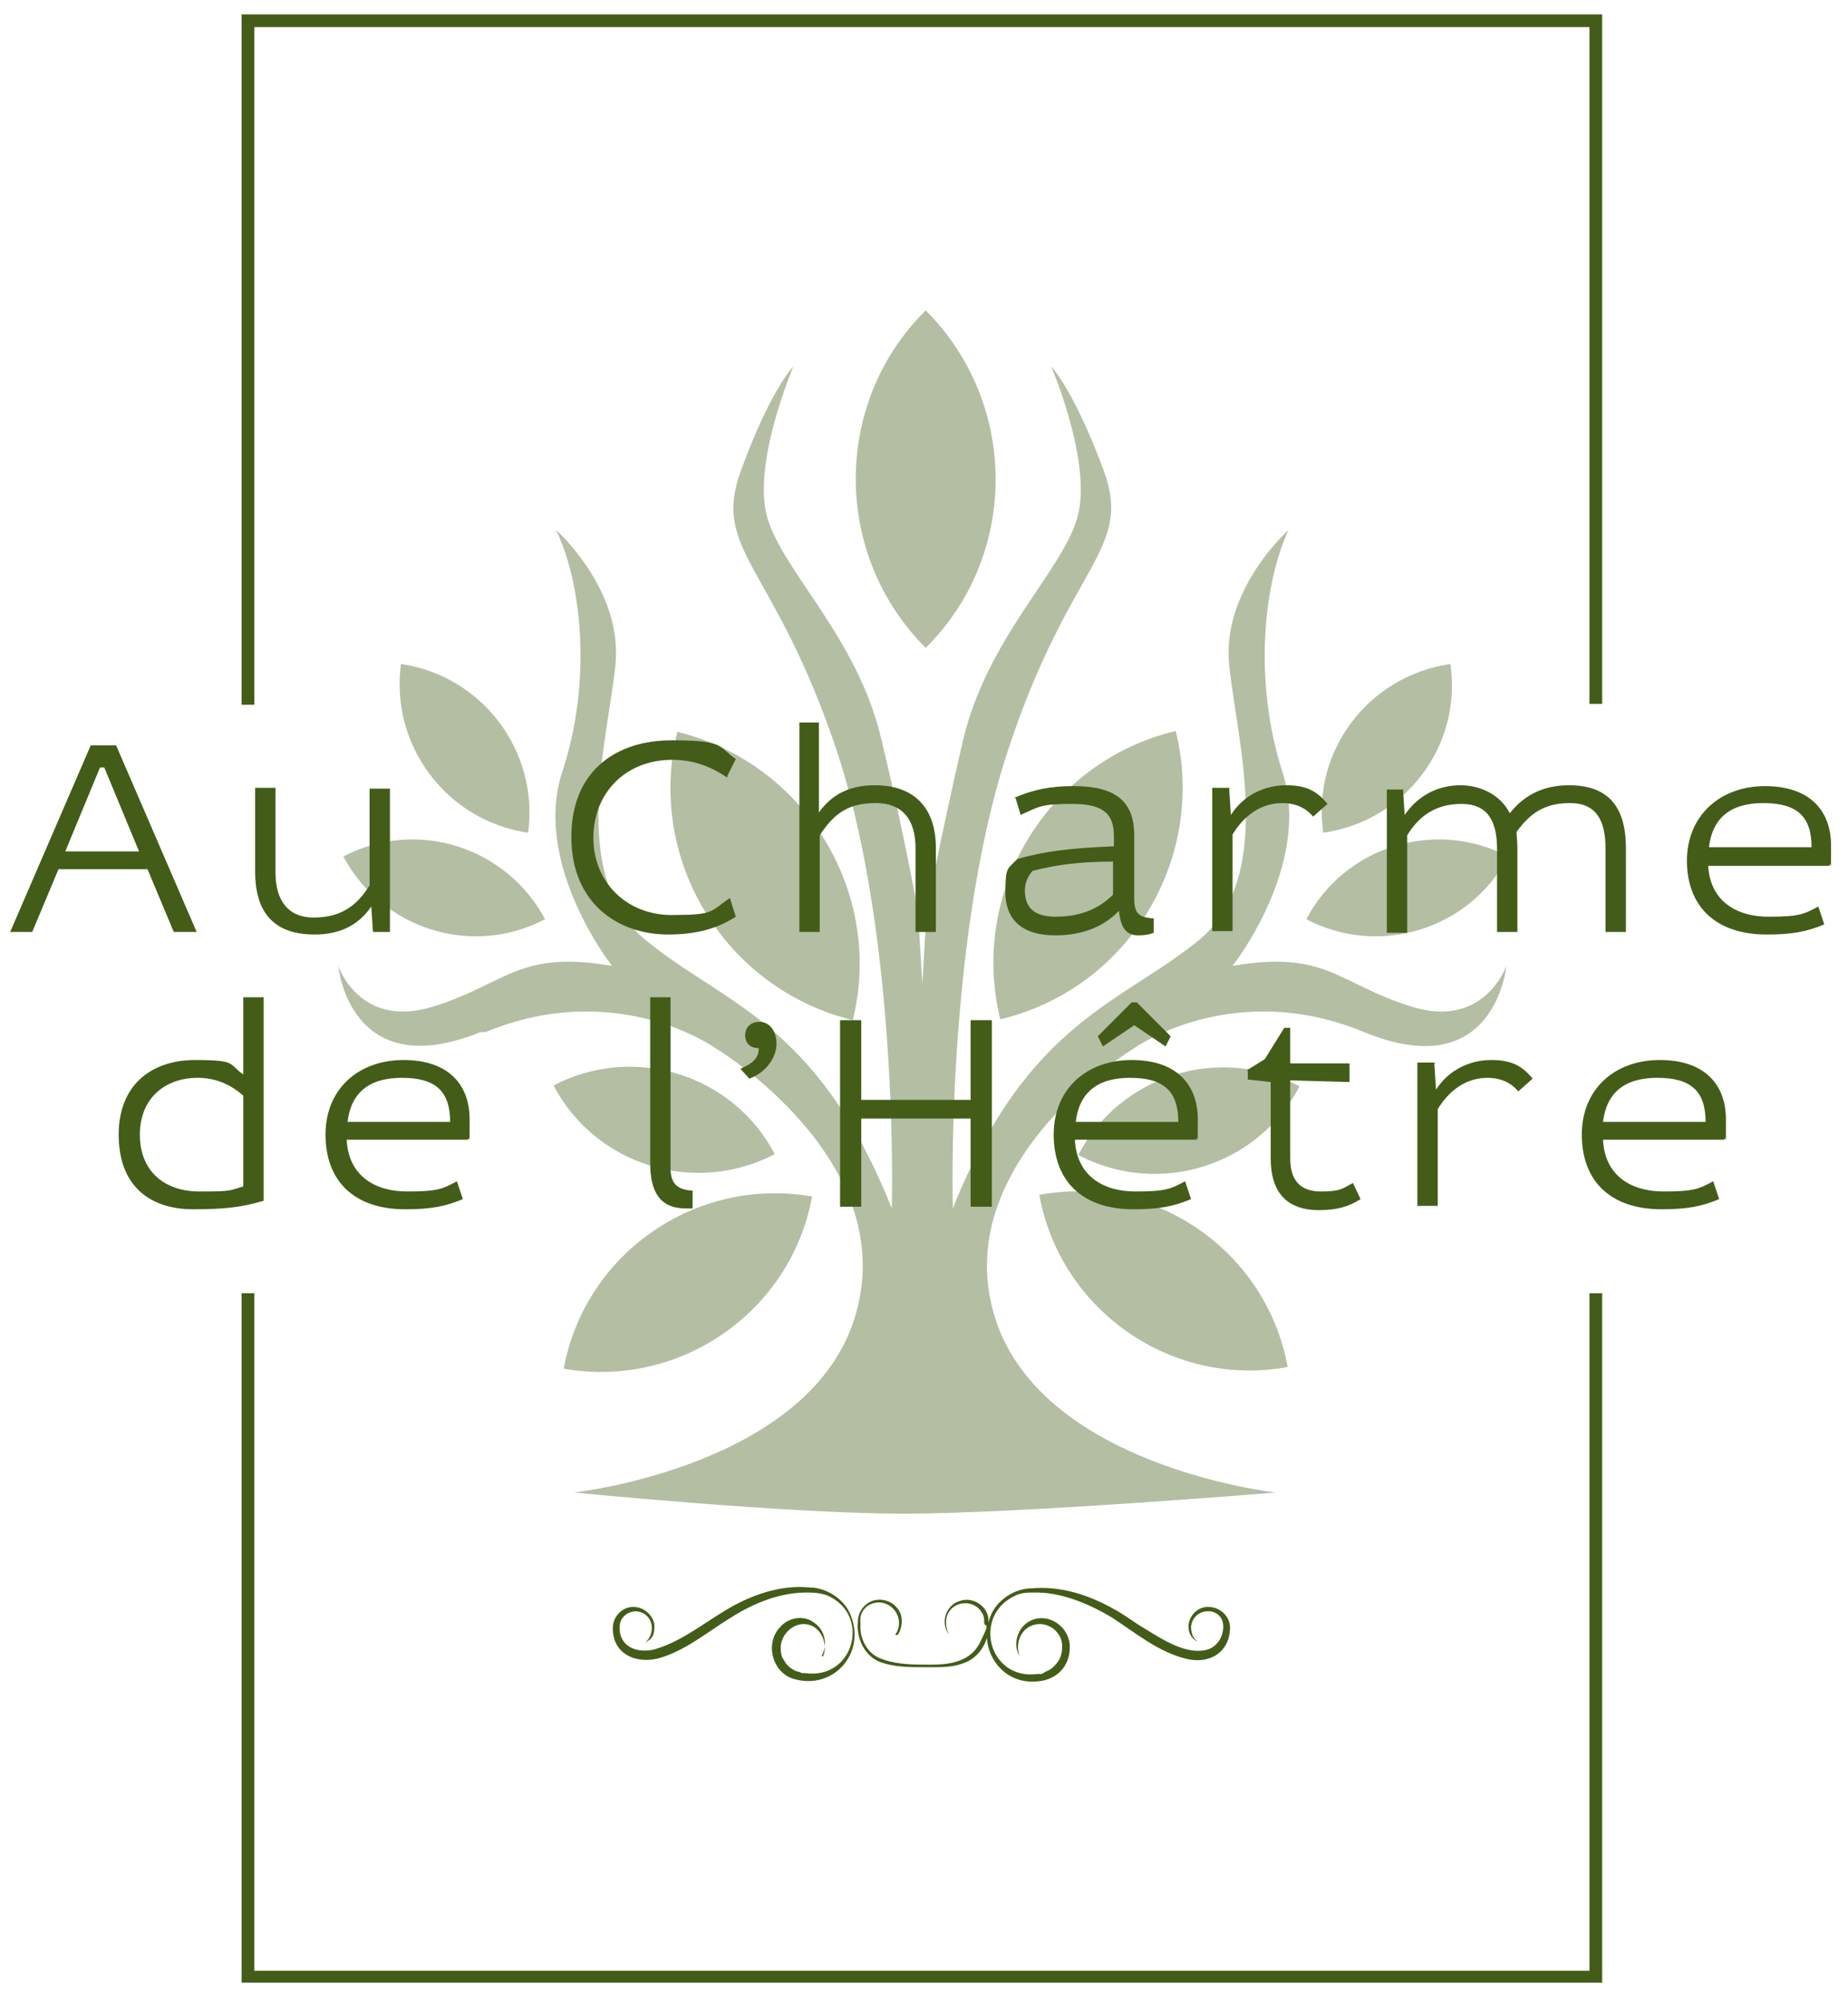 <?xml version="1.0" encoding="UTF-8"?>
<svg id="Calque_1" xmlns="http://www.w3.org/2000/svg" width="218" height="236" version="1.1" viewBox="0 0 218 236">
  <!-- Generator: Adobe Illustrator 29.1.0, SVG Export Plug-In . SVG Version: 2.1.0 Build 142)  -->
  <defs>
    <style>
      .st0 {
        fill: #435d18;
      }

      .st1 {
        opacity: .4;
      }
    </style>
  </defs>
  <path class="st0" d="M189,83h-1.5V3.2H30v79.9h-1.5V1.7h160.5v81.3Z"/>
  <path class="st0" d="M189,233.8H28.5v-81.3h1.5v79.9h157.5v-79.9h1.5v81.3Z"/>
  <path class="st0" d="M13.7,87.9l9.5,22h-2.7l-3.1-7.4H6.9l-3.1,7.4H1.2l9.5-22h3ZM7.7,100.4h8.7l-4.1-9.9h-.5l-4.1,9.9Z"/>
  <path class="st0" d="M32.5,93v9.9c0,3.3,1.5,5.3,4.5,5.3s5-1.2,6.6-3.8v-11.4h2.4v16.9h-2l-.2-3c-1.6,2.3-3.8,3.3-6.7,3.3-4.7,0-7-2.5-7-7.4v-9.9h2.4,0Z"/>
  <path class="st0" d="M85.8,91.7c-2.1-1.4-4.1-2.1-6.5-2.1-5.5,0-9.3,3.9-9.3,9.2s4,9.1,9.2,9.1,4.5-.4,6.9-2l.7,2.2c-2.2,1.4-4.6,2.1-8,2.1-5.8,0-11.4-3.6-11.4-11.5s5.4-11.4,11.8-11.4,5.4.7,7.6,2.2l-1,2h0Z"/>
  <path class="st0" d="M96.6,85.2v10.6c1.6-2.2,3.7-3.2,6.6-3.2,4.5,0,7.2,2.5,7.2,7.4v9.9h-2.4v-9.9c0-3.3-1.5-5.3-4.7-5.3s-4.9,1.2-6.6,3.8v11.4h-2.4v-24.7h2.4Z"/>
  <path class="st0" d="M119.6,94.1c2.3-1,4.3-1.4,7-1.4,4.9,0,7.2,1.7,7.2,5.8v7.4c0,1.8.5,2.3,2.3,2.4v1.7c-.5.2-1.1.3-1.8.3-1.3,0-2.1-.7-2.3-2.9-2,2.1-4.7,2.9-7.5,2.9-4.1,0-5.9-2-5.9-5.1s.3-2.7,1.4-3.9c3.1-.9,6.3-1.3,11.4-1.5v-1.2c0-2.6-1.2-3.8-4.9-3.8s-3.9.3-6.1,1.3l-.6-2h0ZM131.3,101.6c-4.4,0-7.2.5-9.5,1.1-.6.7-.9,1.5-.9,2.3,0,2.1,1.2,3.1,3.6,3.1s4.8-.6,6.8-2.6v-3.9h0Z"/>
  <path class="st0" d="M145,93l.2,3.1c1.6-2.5,4.2-3.5,6.5-3.5s3.6.6,4.9,2.2l-1.7,1.5c-.9-1.1-2.2-1.6-3.6-1.6-2.5,0-4.5,1.4-5.9,3.7v11.4h-2.4v-16.9h2.1,0Z"/>
  <path class="st0" d="M165.5,93l.2,3.1c1.8-2.6,4.3-3.5,6.6-3.5s4.7,1.1,5.8,3.3c1.9-2.4,4.3-3.3,7-3.3,4.5,0,6.7,2.4,6.7,7.4v9.9h-2.4v-9.8c0-3.5-1.2-5.4-4.2-5.4s-4.7,1.2-6.3,3.4c0,.6.1,1.1.1,1.9v9.9h-2.4v-9.8c0-3.4-1.2-5.3-4.2-5.3s-5,1.4-6.4,3.7v11.5h-2.4v-16.9h2Z"/>
  <path class="st0" d="M201.5,102c.2,4.3,3.4,6.1,7.1,6.1s4.2-.3,5.9-1.2l.7,2.1c-2.1.9-3.9,1.2-6.8,1.2-6.1,0-9.4-3.4-9.4-8.7s3.9-8.8,9.2-8.8,7.8,2.9,7.8,7,0,1.6-.2,2.4h-14.3ZM213.7,99.9c0-3.7-1.8-5.2-5.7-5.2s-6,1.8-6.4,5.2h12.1Z"/>
  <path class="st0" d="M31.1,117.6v24c-2.7.8-4.8,1-8.3,1-5.3,0-8.8-2.9-8.8-8.8s3.9-8.8,9-8.8,3.9.5,5.7,1.7v-9.1h2.4ZM28.7,129.2c-1.5-1.3-3.2-2.1-5.4-2.1-3.7,0-6.8,2.3-6.8,6.7s3,6.7,7,6.7,3.5-.1,5.2-.6v-10.6Z"/>
  <path class="st0" d="M40.9,134.4c.2,4.3,3.4,6.1,7.1,6.1s4.2-.3,5.9-1.2l.7,2.1c-2.1.9-3.9,1.2-6.8,1.2-6.1,0-9.4-3.4-9.4-8.8s3.9-8.8,9.2-8.8,7.8,2.9,7.8,7,0,1.6-.2,2.4h-14.3ZM53.1,132.3c0-3.7-1.8-5.2-5.7-5.2s-6,1.8-6.4,5.2h12.1Z"/>
  <path class="st0" d="M79.1,117.6v20.1c0,1.8.7,2.6,2.6,2.7v2.1c-.2,0-.5,0-.8,0-3.1,0-4.2-2-4.2-5.4v-19.5h2.4,0Z"/>
  <path class="st0" d="M87.4,126c1.4-.6,2.1-1.2,2.1-2.4-1.1,0-1.6-.7-1.6-1.5s.5-1.6,1.7-1.6,2,1.1,2,2.6-1.1,3.3-3.2,4.1l-1-1.1Z"/>
  <path class="st0" d="M117,120.3v22h-2.5v-10.4h-12.9v10.4h-2.5v-22h2.5v9.4h12.9v-9.4h2.5Z"/>
  <path class="st0" d="M126.8,134.4c.2,4.3,3.4,6.1,7.1,6.1s4.2-.3,5.9-1.2l.7,2.1c-2.1.9-3.9,1.2-6.8,1.2-6.1,0-9.4-3.4-9.4-8.8s3.9-8.8,9.2-8.8,7.8,2.9,7.8,7,0,1.6-.2,2.4h-14.3ZM139,132.3c0-3.7-1.8-5.2-5.7-5.2s-6,1.8-6.4,5.2h12.1ZM133.8,120.9l-3.7,2.5-.6-1.2,4-4h.6l4,4-.6,1.2-3.7-2.5Z"/>
  <path class="st0" d="M147.1,126.2l2.1-1.3,2.3-3.7h.7v4.2h7v2.2c0,0-7-.2-7-.2v9.2c0,2.7,1.3,3.9,3.6,3.9s2.5-.3,3.8-1l.9,1.9c-1.4.9-2.8,1.3-4.9,1.3-3.9,0-5.7-2.2-5.7-6.1v-9l-2.7-.3v-1h0Z"/>
  <path class="st0" d="M169.2,125.4l.2,3.1c1.6-2.5,4.2-3.5,6.5-3.5s3.6.6,4.9,2.2l-1.7,1.5c-.9-1.1-2.2-1.6-3.6-1.6-2.5,0-4.5,1.4-5.9,3.7v11.4h-2.4v-16.9h2.1,0Z"/>
  <path class="st0" d="M189.1,134.4c.2,4.3,3.4,6.1,7.1,6.1s4.2-.3,5.9-1.2l.7,2.1c-2.1.9-3.9,1.2-6.8,1.2-6.1,0-9.4-3.4-9.4-8.8s3.9-8.8,9.2-8.8,7.8,2.9,7.8,7,0,1.6-.2,2.4h-14.3ZM201.2,132.3c0-3.7-1.8-5.2-5.7-5.2s-6,1.8-6.4,5.2h12.1Z"/>
  <path class="st0" d="M97.1,195.3c.5-1.2,0-2.7-1-3.4-1.7-1.1-3.8.3-4,2.2,0,.6,0,1.2.4,1.7.3.6.8,1,1.5,1.3.2,0,.4.1.6.2h.4c5.8.8,7.8-7,2.5-9.2-.6-.2-1.3-.3-2-.3-3.3-.1-6.5,1.2-9.2,2.9-2.8,1.7-5.6,4.1-8.8,4.9-2.7.6-5.3-.7-5.2-3.7,0-1.3,1.2-2.5,2.5-2.4,1.2,0,2.4,1.1,2.4,2.3s-.4,1.5-1.1,1.9h0c1.2-1,1-2.9-.3-3.5-1.2-.6-2.7.3-2.7,1.6,0,.3,0,.7.1,1,.5,1.7,2.4,2.1,4,1.7,3.5-1,6.4-3.6,9.6-5.3,2.7-1.4,5.7-2.3,8.7-2,2,0,4.2,1.4,4.9,3.4,1.7,4.4-2.1,8.7-6.7,7.4-2.6-.7-3.5-4.2-1.7-6.1,1-1.2,2.9-1.5,4.1-.5,1.2.8,1.6,2.6.8,3.9Z"/>
  <path class="st0" d="M105.6,192.8c1.5-2.2-1-4.9-3.3-3.4-.5.4-.9,1.1-.8,1.8v.7c0,1.4.8,3,2.2,3.6,1.6.7,3.5.8,5.3.8s5.2.2,6.6-2.6c1.4-2.8.5-1.6.5-2.4,0-.3,0-.7-.2-1-.9-1.8-3.6-1.6-4.2.3-.2.7-.1,1.6.3,2.2-1.1-1.3-.5-3.5,1.2-4,1.6-.6,3.5.7,3.4,2.4.2,1.9-.7,3.8-2.4,4.7-1.7.8-3.2.7-5.1.7s-3.8,0-5.5-.7c-1.7-.8-2.6-2.8-2.4-4.7,0-.8.4-1.6,1.1-2.1,1.4-1,3.5-.3,4,1.4.2.8,0,1.7-.4,2.3h0Z"/>
  <path class="st0" d="M120.3,195.3c-.8-1.2-.4-3,.8-3.9,2.1-1.5,4.9.1,5.1,2.6.1,2.6-1.7,4.3-4.3,4.3-4,.1-6.5-4-5.1-7.6.7-2,2.9-3.4,4.9-3.4,3.5-.3,6.8.8,9.8,2.5.6.3,2.2,1.4,2.8,1.8,2.2,1.3,5.2,3.5,7.8,3,1.3-.2,2.2-1.4,2.2-2.8,0-2.4-3.5-2.4-3.8,0,0,.7.2,1.4.8,1.8h0c-.7-.3-1.1-1-1.1-1.8,0-1.2,1.1-2.4,2.4-2.3,1.3,0,2.5,1.1,2.5,2.4,0,3-2.5,4.4-5.2,3.7-3.3-.8-6-3.1-8.8-4.9-2.7-1.6-6-3-9.2-2.9-.6,0-1.3,0-2,.3-5.3,2.3-3.3,10.1,2.5,9.3h.4c.2,0,.4-.2.6-.3.6-.2,1.1-.7,1.5-1.3.3-.5.4-1.1.4-1.7,0-1.9-2.2-3.3-4-2.2-1.1.7-1.5,2.2-1,3.4h0Z"/>
  <g class="st1">
    <path class="st0" d="M109.2,36.6c11,11,11,28.9,0,39.8-11-11-11-28.9,0-39.8Z"/>
    <path class="st0" d="M79.9,86.3c15.1,3.7,24.4,19,20.7,34-15.1-3.7-24.4-19-20.7-34Z"/>
    <path class="st0" d="M47.3,78.3c9.6,1.4,16.3,10.3,15,19.9-9.6-1.4-16.3-10.3-15-19.9Z"/>
    <path class="st0" d="M40.5,101c8.6-4.5,19.2-1.2,23.8,7.4-8.6,4.5-19.2,1.2-23.8-7.4Z"/>
    <path class="st0" d="M65.3,128c9.4-4.9,21.1-1.4,26.1,8.1-9.4,4.9-21.1,1.4-26.1-8.1Z"/>
    <path class="st0" d="M66.5,161.4c2.5-13.6,15.6-22.7,29.3-20.3-2.5,13.6-15.6,22.7-29.3,20.3Z"/>
    <path class="st0" d="M118,120.2c-3.7-15.1,5.6-30.4,20.7-34,3.7,15.1-5.6,30.4-20.7,34Z"/>
    <path class="st0" d="M156.1,98.2c-1.4-9.6,5.3-18.5,15-19.9,1.4,9.6-5.3,18.5-15,19.9Z"/>
    <path class="st0" d="M154.1,108.4c4.5-8.6,15.2-11.9,23.8-7.4-4.5,8.6-15.2,11.9-23.8,7.4Z"/>
    <path class="st0" d="M127.2,136.2c4.9-9.4,16.6-13.1,26.1-8.1-4.9,9.4-16.6,13.1-26.1,8.1Z"/>
    <path class="st0" d="M122.6,140.9c13.6-2.5,26.8,6.6,29.3,20.3-13.6,2.5-26.8-6.6-29.3-20.3Z"/>
    <path class="st0" d="M57.3,121.7c15.5-6.4,27.1,1.9,27.1,1.9,0,0,21.7,13,16.6,31.2-5,18.1-33.3,21.2-33.3,21.2,0,0,25.3,2.5,38.9,2.5s43.9-2.5,43.9-2.5c0,0-28.2-3.1-33.3-21.2-5.1-18.1,16.6-31.2,16.6-31.2,0,0,11.6-8.3,27.1-1.9,15.5,6.4,16.8-7.8,16.8-7.8,0,0-2.6,7.5-11.2,4.8-8.7-2.7-10-6.7-21.1-4.8,0,0,9.4-11.9,5.9-22.8-3.5-10.9-2.2-22.4.7-28.6,0,0-7.9,7-7,15.9.9,8.9,5.5,24.9-3.5,32.4-9.1,7.5-20.3,9.6-29.1,31.7,0,0-.9-31.3,6.4-53.7,7.3-22.4,14.9-23.8,11.4-33.3-3.5-9.5-6.2-12.3-6.2-12.3,0,0,4.9,11.4,3.1,17.8-1.8,6.4-10.6,14.1-13.5,26.3-2.8,12.1-4.3,20.3-4.3,20.3l-.5,8.4-.5-8.4s-1.4-8.2-4.3-20.3c-2.8-12.1-11.6-19.8-13.5-26.3-1.8-6.4,3.1-17.8,3.1-17.8,0,0-2.7,2.7-6.2,12.3-3.5,9.6,4,11,11.4,33.3,7.3,22.4,6.4,53.7,6.4,53.7-8.8-22.1-20.1-24.2-29.1-31.7-9.1-7.5-4.4-23.5-3.5-32.4.9-8.9-7-15.9-7-15.9,3,6.2,4.3,17.8.7,28.6-3.5,10.9,5.9,22.8,5.9,22.8-11.1-1.9-12.4,2.1-21.1,4.8-8.7,2.7-11.2-4.8-11.2-4.8,0,0,1.3,14.1,16.8,7.8h.2Z"/>
  </g>
</svg>